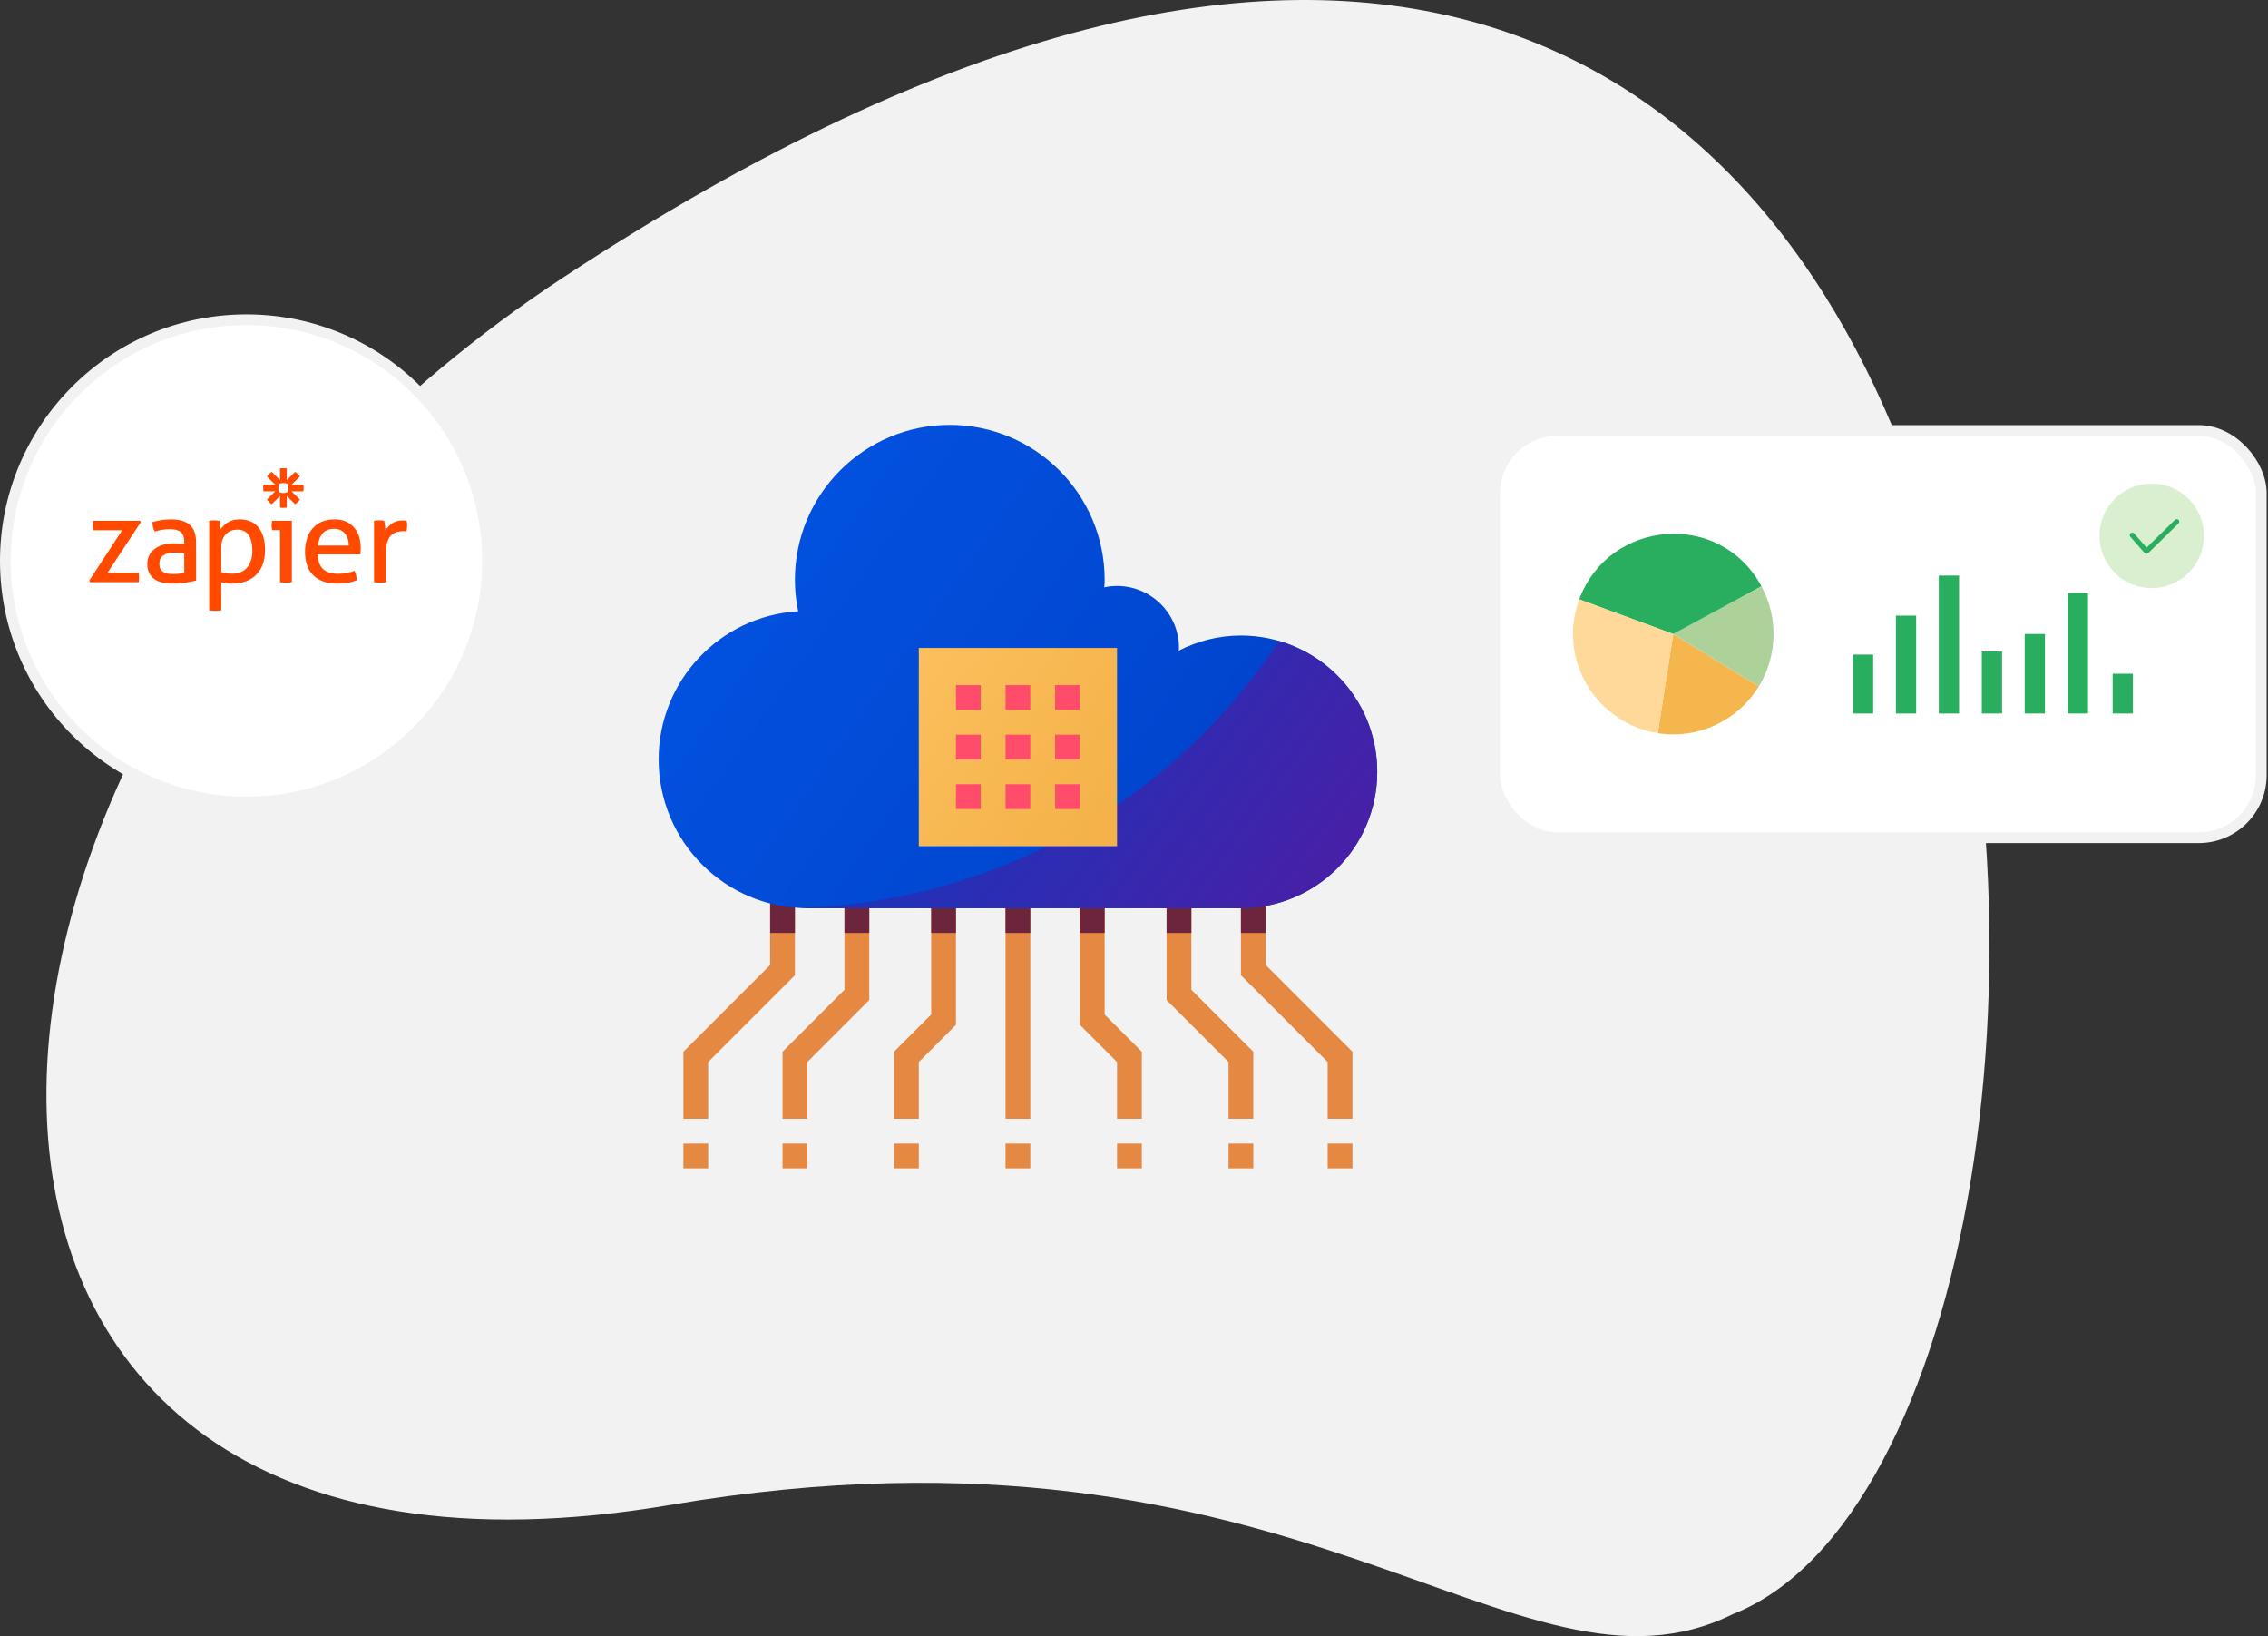 <svg width="635" height="458" viewBox="0 0 635 458" fill="none" xmlns="http://www.w3.org/2000/svg">
<rect x="0" y="0" width="635" height="458" fill="#333333" stroke="none"/>
<path d="M187.762 421.262C-45.065 460.82 -35.215 204.462 157.793 77.604C598.946 -212.352 617.136 399.828 485.213 451.82C424.425 481.816 364.306 391.267 187.762 421.262Z" fill="#F2F2F2"/>
<path d="M281.531 247.281H288.469V313.188H281.531V247.281Z" fill="#E58842"/>
<path d="M319.688 313.188H312.75V297.28L302.344 286.874V247.281H309.281V284.001L319.688 294.408V313.188Z" fill="#E58842"/>
<path d="M350.906 313.188H343.969V297.28L326.625 279.936V247.281H333.562V277.064L350.906 294.408V313.188Z" fill="#E58842"/>
<path d="M378.656 313.188H371.719V297.28L347.438 272.999V247.281H354.375V270.126L378.656 294.408V313.188Z" fill="#E58842"/>
<path d="M257.25 313.188H250.312V294.408L260.719 284.001V247.281H267.656V286.874L257.25 297.28V313.188Z" fill="#E58842"/>
<path d="M226.031 313.188H219.094V294.408L236.438 277.064V247.281H243.375V279.936L226.031 297.28V313.188Z" fill="#E58842"/>
<path d="M198.281 313.188H191.344V294.408L215.625 270.126V247.281H222.562V272.999L198.281 297.28V313.188Z" fill="#E58842"/>
<path d="M215.625 247.281H222.562V261.156H215.625V247.281Z" fill="#6C253D"/>
<path d="M236.438 247.281H243.375V261.156H236.438V247.281Z" fill="#6C253D"/>
<path d="M260.719 247.281H267.656V261.156H260.719V247.281Z" fill="#6C253D"/>
<path d="M281.531 247.281H288.469V261.156H281.531V247.281Z" fill="#6C253D"/>
<path d="M302.344 247.281H309.281V261.156H302.344V247.281Z" fill="#6C253D"/>
<path d="M326.625 247.281H333.562V261.156H326.625V247.281Z" fill="#6C253D"/>
<path d="M347.438 247.281H354.375V261.156H347.438V247.281Z" fill="#6C253D"/>
<path d="M371.719 320.125H378.656V327.062H371.719V320.125Z" fill="#E58842"/>
<path d="M343.969 320.125H350.906V327.062H343.969V320.125Z" fill="#E58842"/>
<path d="M312.75 320.125H319.688V327.062H312.75V320.125Z" fill="#E58842"/>
<path d="M191.344 320.125H198.281V327.062H191.344V320.125Z" fill="#E58842"/>
<path d="M219.094 320.125H226.031V327.062H219.094V320.125Z" fill="#E58842"/>
<path d="M250.312 320.125H257.25V327.062H250.312V320.125Z" fill="#E58842"/>
<path d="M281.531 320.125H288.469V327.062H281.531V320.125Z" fill="#E58842"/>
<path d="M347.438 177.906C368.527 177.906 385.594 194.973 385.594 216.062C385.594 237.152 368.527 254.219 347.438 254.219H226.031C203.033 254.219 184.406 235.592 184.406 212.594C184.406 190.463 201.681 172.426 223.464 171.108C222.875 168.263 222.562 165.315 222.562 162.297C222.562 138.362 241.987 118.938 265.922 118.938C289.856 118.938 309.281 138.362 309.281 162.297C309.281 163.025 309.212 163.719 309.177 164.413C310.322 164.17 311.536 164.031 312.75 164.031C322.324 164.031 330.094 171.801 330.094 181.375C330.094 181.653 330.024 181.895 330.024 182.138C335.227 179.467 341.159 177.906 347.438 177.906Z" fill="url(#paint0_linear)"/>
<path d="M226.031 254.219H347.437C368.527 254.219 385.593 237.153 385.593 216.063C385.593 198.67 373.977 184.043 358.079 179.436C329.094 223.298 279.911 252.568 223.721 254.101C224.487 254.146 225.25 254.219 226.031 254.219Z" fill="url(#paint1_linear)"/>
<path d="M257.25 181.375H312.75V236.875H257.25V181.375Z" fill="url(#paint2_linear)"/>
<path d="M267.656 191.781H274.594V198.719H267.656V191.781Z" fill="#FF4C6B"/>
<path d="M267.656 205.656H274.594V212.594H267.656V205.656Z" fill="#FF4C6B"/>
<path d="M267.656 219.531H274.594V226.469H267.656V219.531Z" fill="#FF4C6B"/>
<path d="M281.531 191.781H288.469V198.719H281.531V191.781Z" fill="#FF4C6B"/>
<path d="M281.531 205.656H288.469V212.594H281.531V205.656Z" fill="#FF4C6B"/>
<path d="M281.531 219.531H288.469V226.469H281.531V219.531Z" fill="#FF4C6B"/>
<path d="M295.406 191.781H302.344V198.719H295.406V191.781Z" fill="#FF4C6B"/>
<path d="M295.406 205.656H302.344V212.594H295.406V205.656Z" fill="#FF4C6B"/>
<path d="M295.406 219.531H302.344V226.469H295.406V219.531Z" fill="#FF4C6B"/>
<rect x="418.5" y="120.5" width="214.62" height="114" rx="17.5" fill="white" stroke="#F2F2F2" stroke-width="3"/>
<path d="M492.437 192.136L468.478 177.484L464.137 205.241C475.409 207.012 486.568 201.736 492.437 192.136Z" fill="#F6B64E"/>
<path d="M492.456 192.099C492.512 191.987 492.606 191.856 492.606 191.856C497.673 183.374 497.859 172.842 493.22 164.211C484.743 168.648 489.792 165.963 468.479 177.484C492.475 192.155 488.749 189.899 492.456 192.099Z" fill="#ACD29A"/>
<path d="M442.154 167.771L468.479 177.484L493.183 164.118C481.632 142.736 450.538 145.308 442.154 167.771Z" fill="#29AE60"/>
<path d="M464.156 205.241L468.497 177.483L442.171 167.771C435.893 184.567 447.015 202.538 464.156 205.241Z" fill="#FFD99A"/>
<path d="M524.457 183.239H518.786V199.73H524.457V183.239Z" fill="#29AE60"/>
<path d="M597.175 188.589H591.505V199.73H597.175V188.589Z" fill="#29AE60"/>
<path d="M548.506 161.12H542.835V199.73H548.506V161.12Z" fill="#29AE60"/>
<path d="M560.539 182.379H554.869V199.73H560.539V182.379Z" fill="#29AE60"/>
<path d="M572.55 177.471H566.88V199.73H572.55V177.471Z" fill="#29AE60"/>
<path d="M536.49 172.331H530.82V199.73H536.49V172.331Z" fill="#29AE60"/>
<path d="M584.606 166.004H578.936V199.73H584.606V166.004Z" fill="#29AE60"/>
<path d="M617.06 150.005C617.06 158.093 610.501 164.63 602.439 164.63C594.353 164.63 587.818 158.069 587.818 150.005C587.818 141.917 594.377 135.38 602.439 135.38C610.501 135.356 617.06 141.917 617.06 150.005Z" fill="#D9EFCF"/>
<path d="M600.961 155.015H600.937C600.746 155.015 600.556 154.92 600.436 154.777L596.453 150.268C596.191 149.981 596.215 149.528 596.525 149.266C596.811 149.003 597.264 149.027 597.527 149.337L601.009 153.298L608.951 145.52C609.238 145.234 609.691 145.257 609.953 145.52C610.239 145.806 610.215 146.259 609.953 146.522L601.462 154.824C601.343 154.944 601.152 155.015 600.961 155.015Z" fill="#29AE60"/>
<circle cx="69" cy="157" r="67.5" fill="white" stroke="#F2F2F2" stroke-width="3"/>
<g clip-path="url(#clip0)">
<path d="M78.406 148.396H76.188C76.142 148.218 76.108 148.011 76.085 147.776C76.04 147.32 76.04 146.86 76.085 146.403C76.108 146.169 76.142 145.963 76.188 145.784H81.716V162.963C81.439 163.01 81.16 163.044 80.88 163.063C80.602 163.084 80.323 163.095 80.043 163.096C79.776 163.095 79.509 163.084 79.242 163.063C78.962 163.044 78.683 163.01 78.406 162.963V148.395V148.395L78.406 148.396ZM97.653 152.716C97.653 152.091 97.567 151.494 97.397 150.924C97.226 150.355 96.975 149.858 96.646 149.434C96.316 149.01 95.895 148.669 95.383 148.413C94.871 148.156 94.263 148.027 93.557 148.027C92.169 148.027 91.106 148.441 90.367 149.267C89.627 150.093 89.178 151.242 89.019 152.716H97.653H97.653ZM88.985 155.194C89.03 157.069 89.525 158.442 90.469 159.313C91.413 160.183 92.807 160.619 94.649 160.619C96.264 160.619 97.8 160.34 99.256 159.782C99.438 160.117 99.585 160.524 99.699 161.004C99.811 161.471 99.88 161.948 99.904 162.427C99.154 162.74 98.328 162.974 97.43 163.131C96.531 163.286 95.536 163.365 94.445 163.365C92.852 163.365 91.486 163.147 90.349 162.712C89.212 162.276 88.273 161.662 87.534 160.87C86.794 160.077 86.254 159.14 85.913 158.057C85.572 156.974 85.401 155.785 85.401 154.49C85.401 153.218 85.565 152.029 85.895 150.924C86.225 149.819 86.732 148.859 87.414 148.044C88.097 147.229 88.955 146.582 89.99 146.102C91.025 145.622 92.248 145.381 93.659 145.381C94.865 145.381 95.922 145.583 96.833 145.984C97.742 146.386 98.505 146.939 99.119 147.642C99.733 148.345 100.2 149.183 100.518 150.153C100.837 151.125 100.996 152.179 100.996 153.318C100.996 153.631 100.984 153.96 100.962 154.306C100.943 154.602 100.92 154.898 100.894 155.193H88.984L88.984 155.194L88.985 155.194ZM104.718 145.784C104.956 145.741 105.195 145.708 105.435 145.683C105.662 145.662 105.901 145.65 106.151 145.65C106.402 145.65 106.651 145.662 106.902 145.683C107.152 145.706 107.38 145.74 107.585 145.784C107.652 146.119 107.721 146.56 107.789 147.106C107.857 147.653 107.892 148.116 107.892 148.496C108.369 147.737 109.001 147.078 109.785 146.52C110.57 145.962 111.577 145.683 112.805 145.683C112.987 145.683 113.175 145.689 113.368 145.7C113.534 145.709 113.699 145.725 113.863 145.75C113.908 145.951 113.943 146.163 113.965 146.386C113.988 146.609 113.999 146.844 113.999 147.089C113.999 147.357 113.982 147.637 113.948 147.926C113.916 148.206 113.876 148.485 113.829 148.763C113.645 148.719 113.456 148.696 113.266 148.696H112.805C112.191 148.696 111.605 148.78 111.047 148.947C110.489 149.115 109.989 149.411 109.546 149.835C109.103 150.259 108.75 150.84 108.488 151.577C108.226 152.313 108.096 153.262 108.096 154.423V162.963C107.819 163.01 107.54 163.044 107.259 163.063C106.953 163.085 106.674 163.096 106.424 163.096C106.145 163.095 105.866 163.084 105.588 163.063C105.296 163.042 105.006 163.009 104.717 162.963V145.784L104.718 145.784ZM80.767 136.611C80.767 137.011 80.694 137.409 80.55 137.784C80.167 137.925 79.762 137.998 79.353 137.998H79.349C78.94 137.998 78.535 137.925 78.152 137.784C78.008 137.409 77.934 137.011 77.934 136.61V136.605C77.934 136.192 78.012 135.796 78.151 135.431C78.534 135.29 78.939 135.217 79.348 135.218H79.353C79.774 135.218 80.177 135.293 80.549 135.431C80.693 135.806 80.767 136.204 80.766 136.605V136.61H80.767L80.767 136.611ZM84.937 135.681H81.631L83.969 133.387C83.601 132.88 83.15 132.438 82.633 132.077L80.295 134.371V131.126C79.984 131.075 79.669 131.049 79.354 131.049H79.348C79.027 131.049 78.713 131.076 78.407 131.126V134.371L76.068 132.077C75.811 132.257 75.569 132.457 75.346 132.677L75.344 132.678C75.121 132.897 74.917 133.135 74.733 133.387L77.072 135.681H73.765C73.765 135.681 73.686 136.291 73.686 136.606V136.61C73.686 136.925 73.713 137.234 73.765 137.534H77.072L74.733 139.828C75.101 140.335 75.552 140.778 76.069 141.139L78.407 138.845V142.09C78.713 142.14 79.027 142.167 79.347 142.167H79.355C79.67 142.167 79.984 142.141 80.295 142.09V138.845L82.633 141.139C82.891 140.959 83.133 140.758 83.357 140.539H83.357C83.58 140.319 83.785 140.082 83.968 139.829L81.63 137.535H84.937C84.989 137.234 85.016 136.926 85.016 136.612V136.604C85.016 136.295 84.989 135.986 84.937 135.682V135.681H84.937ZM25 162.495L34.214 148.429H26.092C26.024 148.027 25.99 147.581 25.99 147.09C25.99 146.621 26.024 146.186 26.093 145.783H39.231L39.402 146.22L30.119 160.318H38.821C38.889 160.764 38.924 161.222 38.924 161.69C38.924 162.138 38.889 162.561 38.821 162.963H25.171L25 162.494V162.495ZM51.584 154.892C51.242 154.848 50.81 154.804 50.287 154.759C49.764 154.714 49.32 154.692 48.956 154.692C47.546 154.692 46.471 154.949 45.732 155.462C44.992 155.976 44.623 156.757 44.623 157.806C44.623 158.476 44.748 159.001 44.998 159.38C45.248 159.76 45.561 160.05 45.936 160.251C46.312 160.452 46.727 160.575 47.181 160.619C47.636 160.664 48.069 160.686 48.478 160.686C49.002 160.686 49.542 160.658 50.099 160.602C50.656 160.547 51.151 160.463 51.584 160.351V154.892H51.584ZM51.584 151.644C51.584 150.327 51.242 149.411 50.56 148.898C49.877 148.384 48.888 148.128 47.591 148.128C46.794 148.128 46.05 148.189 45.356 148.312C44.669 148.433 43.991 148.595 43.325 148.797C42.892 148.06 42.677 147.179 42.677 146.151C43.45 145.906 44.303 145.717 45.236 145.583C46.169 145.448 47.067 145.381 47.932 145.381C50.207 145.381 51.936 145.89 53.119 146.905C54.301 147.922 54.894 149.546 54.894 151.778V162.528C54.097 162.706 53.13 162.89 51.993 163.08C50.843 163.271 49.678 163.366 48.512 163.365C47.397 163.365 46.39 163.265 45.492 163.064C44.593 162.862 43.831 162.539 43.206 162.092C42.579 161.646 42.096 161.077 41.755 160.385C41.414 159.693 41.243 158.856 41.243 157.873C41.243 156.913 41.442 156.07 41.84 155.344C42.231 154.627 42.786 154.008 43.461 153.536C44.144 153.057 44.929 152.699 45.816 152.465C46.703 152.231 47.636 152.113 48.614 152.113C49.342 152.113 49.939 152.13 50.406 152.164C50.872 152.197 51.265 152.236 51.583 152.281V151.645L51.584 151.644ZM61.957 160.15C62.388 160.306 62.834 160.418 63.288 160.485C63.743 160.552 64.334 160.585 65.063 160.585C65.882 160.585 66.632 160.457 67.315 160.2C67.998 159.944 68.583 159.547 69.072 159.011C69.562 158.476 69.948 157.801 70.233 156.985C70.517 156.171 70.659 155.206 70.659 154.089C70.659 152.303 70.323 150.885 69.653 149.836C68.981 148.787 67.883 148.262 66.36 148.262C65.791 148.262 65.245 148.362 64.722 148.564C64.198 148.764 63.732 149.066 63.322 149.468C62.913 149.869 62.583 150.378 62.333 150.991C62.082 151.606 61.958 152.336 61.958 153.185V160.15V160.15L61.957 160.15ZM58.579 145.783C58.81 145.739 59.044 145.705 59.279 145.683C59.523 145.661 59.767 145.65 60.012 145.65C60.239 145.65 60.478 145.661 60.729 145.683C60.979 145.706 61.218 145.739 61.445 145.783C61.468 145.829 61.497 145.968 61.531 146.202C61.565 146.437 61.599 146.688 61.633 146.956C61.667 147.224 61.701 147.481 61.736 147.726C61.77 147.972 61.787 148.128 61.787 148.195C62.014 147.838 62.287 147.492 62.605 147.157C62.924 146.822 63.306 146.521 63.749 146.253C64.193 145.985 64.693 145.773 65.251 145.616C65.808 145.46 66.428 145.382 67.11 145.382C68.134 145.382 69.084 145.549 69.96 145.884C70.835 146.22 71.586 146.738 72.212 147.441C72.837 148.145 73.326 149.038 73.679 150.12C74.031 151.204 74.208 152.482 74.208 153.955C74.208 156.902 73.394 159.207 71.767 160.87C70.14 162.534 67.838 163.365 64.857 163.365C64.357 163.365 63.845 163.331 63.322 163.264C62.798 163.197 62.343 163.108 61.956 162.997V170.866C61.668 170.912 61.378 170.946 61.087 170.967C60.779 170.989 60.501 171 60.25 171C59.971 170.999 59.693 170.988 59.414 170.967C59.134 170.947 58.855 170.914 58.578 170.866V145.783L58.579 145.783Z" fill="#FF4A00"/>
</g>
<defs>
<linearGradient id="paint0_linear" x1="180.667" y1="140.243" x2="363.65" y2="269.54" gradientUnits="userSpaceOnUse">
<stop stop-color="#0254E4"/>
<stop offset="1" stop-color="#0140C6"/>
</linearGradient>
<linearGradient id="paint1_linear" x1="212.513" y1="157.833" x2="368.42" y2="272.197" gradientUnits="userSpaceOnUse">
<stop stop-color="#0140C6"/>
<stop offset="1" stop-color="#4C1EA5"/>
</linearGradient>
<linearGradient id="paint2_linear" x1="249.421" y1="183.65" x2="308.789" y2="226.157" gradientUnits="userSpaceOnUse">
<stop stop-color="#FCC05E"/>
<stop offset="1" stop-color="#F4B34A"/>
</linearGradient>
<clipPath id="clip0">
<rect x="25" y="131" width="89" height="40" fill="white"/>
</clipPath>
</defs>
</svg>
